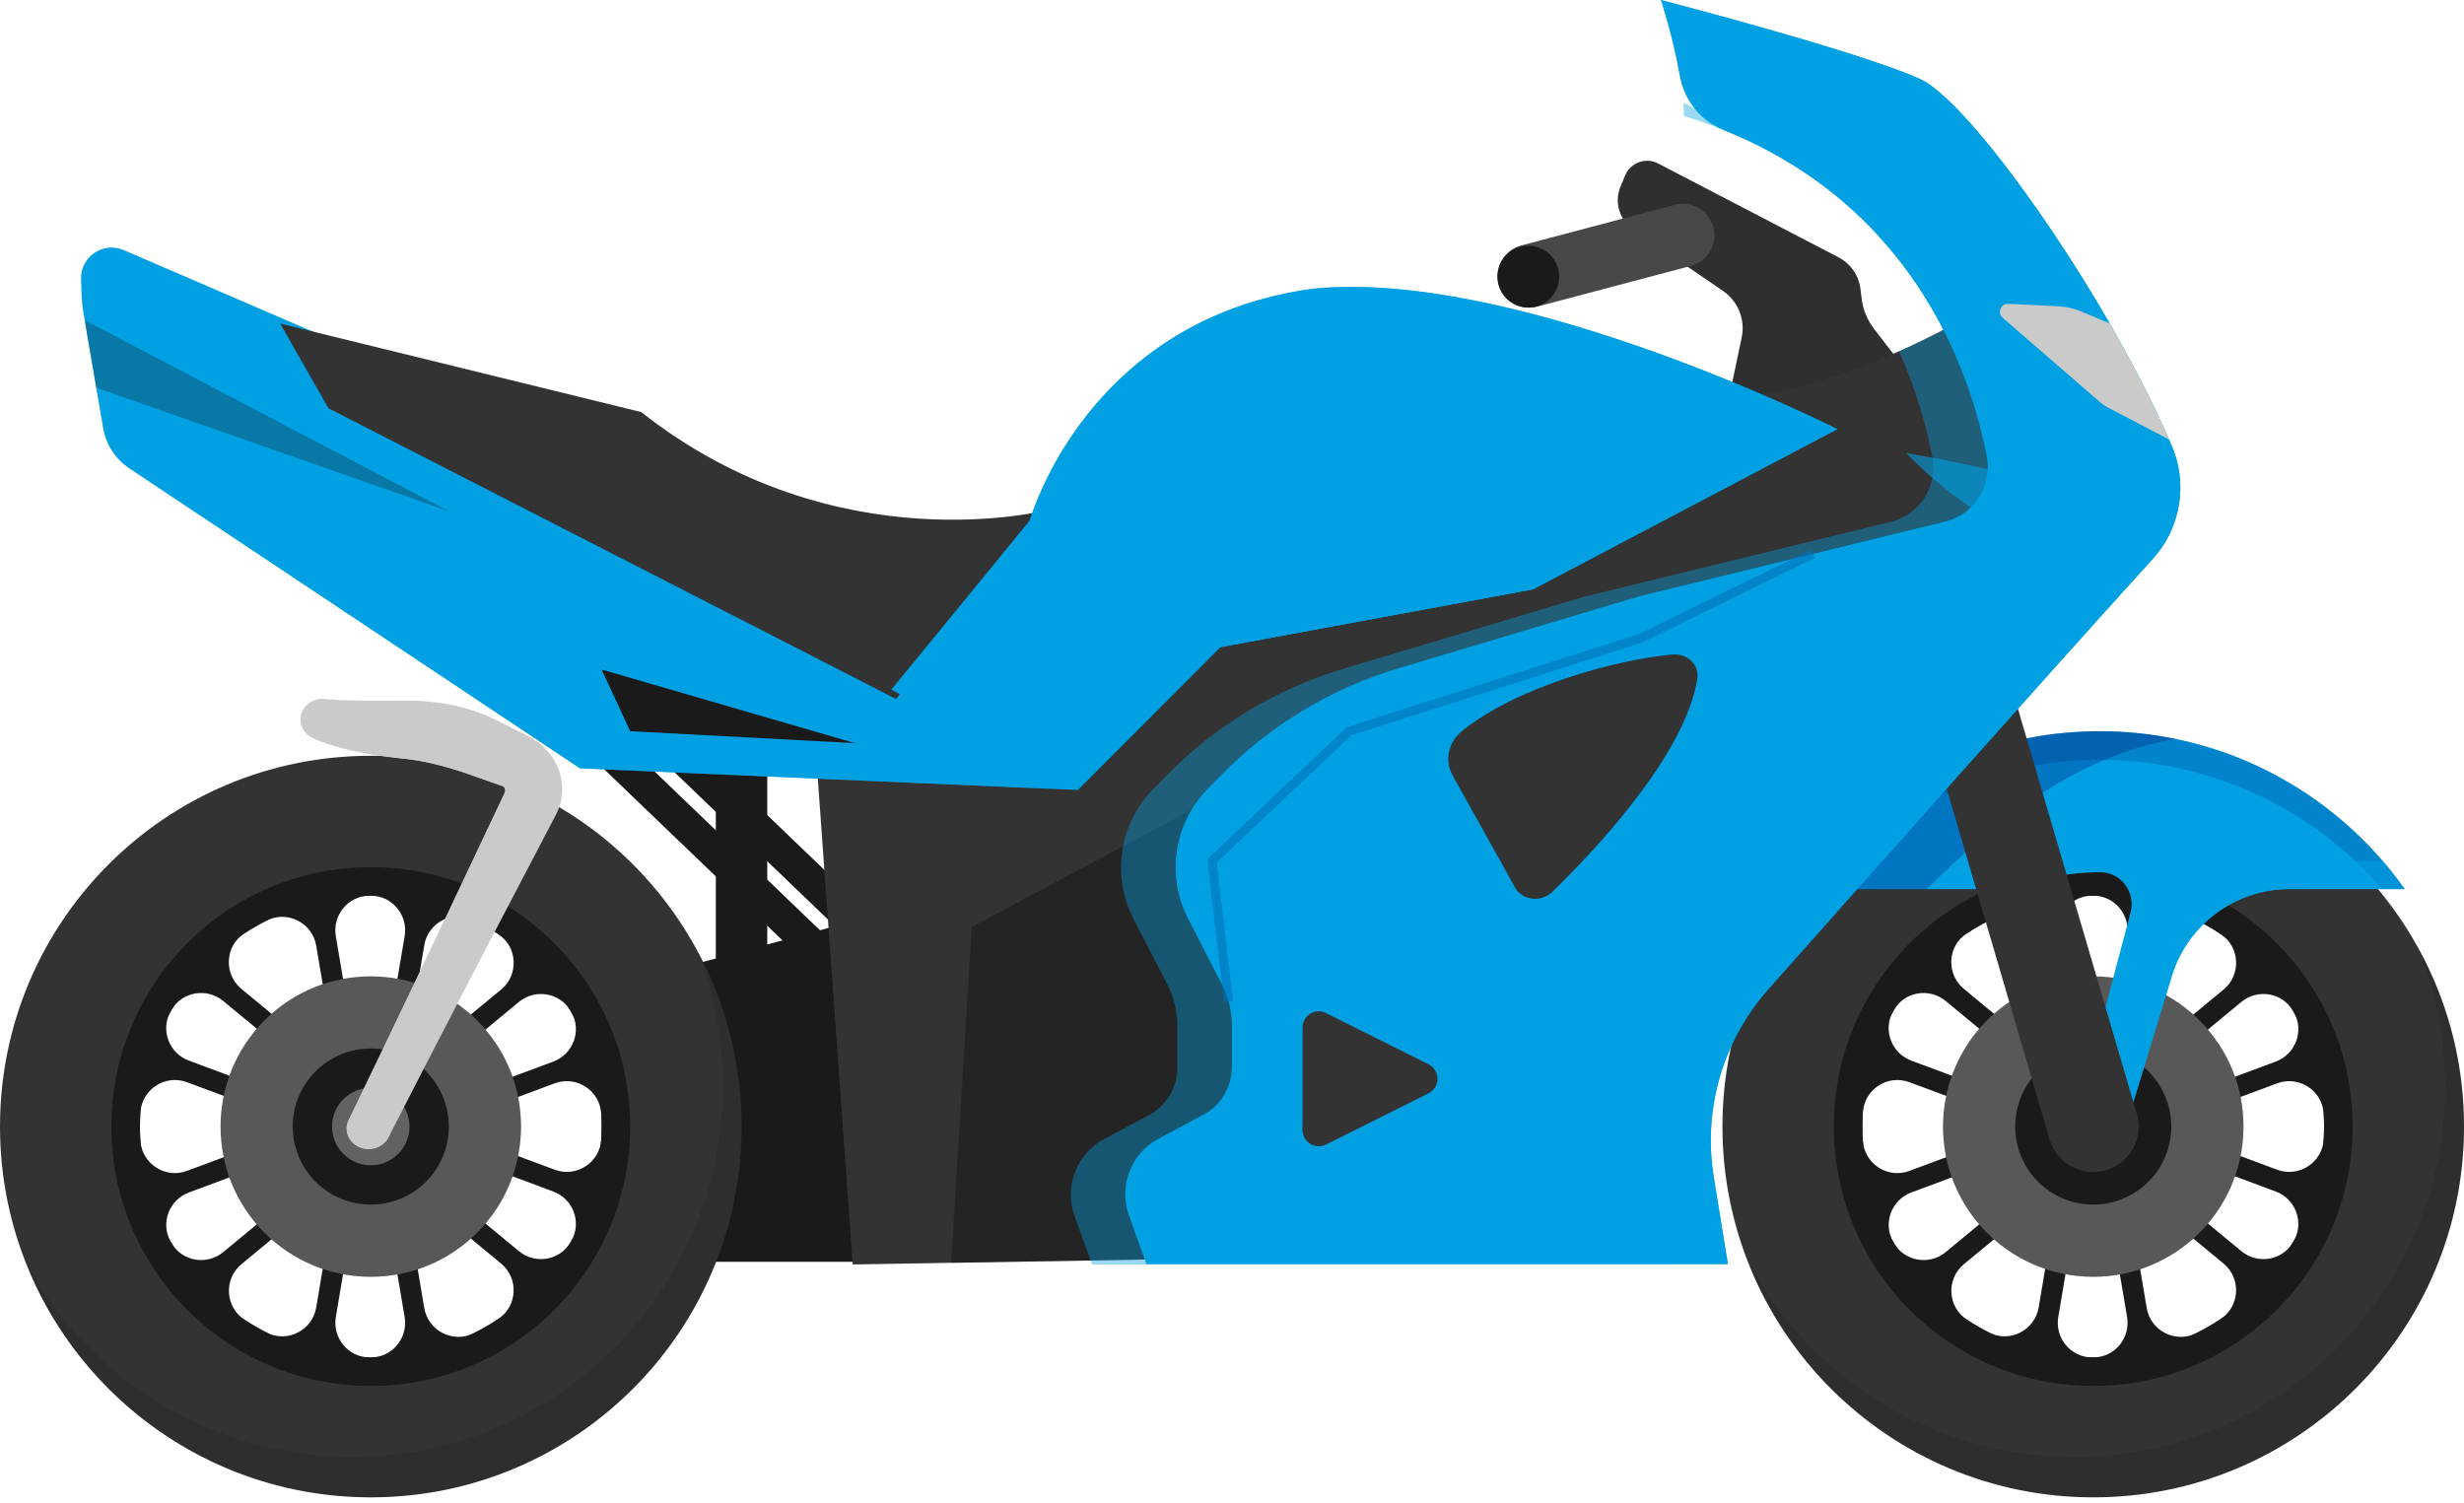 <svg width="200" height="122" viewBox="0 0 200 122" fill="none" xmlns="http://www.w3.org/2000/svg">
<path d="M140.285 32.568L147.368 41.238L162.265 39.895L152.106 26.688C151.562 25.981 151.217 25.141 151.106 24.256L151.005 23.443C150.868 22.352 150.204 21.398 149.229 20.89L134.59 13.274C133.582 12.749 132.34 13.201 131.905 14.251L131.534 15.146C131.012 16.404 131.443 17.855 132.567 18.625L139.857 23.617C141.078 24.453 141.675 25.941 141.371 27.389L140.285 32.568Z" fill="#302F30"/>
<g style="mix-blend-mode:multiply" opacity="0.3">
<path d="M146.07 21.258C147.045 21.765 147.709 22.72 147.845 23.811L147.947 24.624C148.058 25.509 148.403 26.349 148.947 27.056L159.046 40.186L162.265 39.896L152.106 26.689C151.562 25.982 151.217 25.142 151.106 24.257L151.005 23.444C150.869 22.353 150.205 21.398 149.229 20.891L134.591 13.275C133.68 12.801 132.585 13.129 132.06 13.969L146.07 21.258Z" fill="#302F30"/>
</g>
<path d="M139.067 18.452C138.704 17.083 137.302 16.266 135.931 16.629L123.476 19.926C122.107 20.288 121.291 21.692 121.653 23.061C121.957 24.21 122.996 24.97 124.131 24.97C124.348 24.97 124.569 24.942 124.788 24.884L137.244 21.587C138.613 21.224 139.429 19.821 139.067 18.452Z" fill="#494849"/>
<path d="M126.559 22.458C126.559 23.844 125.436 24.968 124.05 24.968C122.664 24.968 121.541 23.844 121.541 22.458C121.541 21.073 122.664 19.949 124.05 19.949C125.436 19.949 126.559 21.073 126.559 22.458Z" fill="#1A1A1A"/>
<path d="M60.191 85.823C59.038 85.823 58.103 84.889 58.103 83.736V60.322C58.103 59.169 59.038 58.234 60.191 58.234C61.344 58.234 62.279 59.169 62.279 60.322V83.736C62.279 84.889 61.344 85.823 60.191 85.823Z" fill="#1A1A1A"/>
<path d="M70.358 82.379C70.021 82.379 69.684 82.254 69.423 82.003L45.707 59.243C45.169 58.727 45.151 57.872 45.668 57.334C46.184 56.795 47.039 56.778 47.578 57.294L71.293 80.054C71.831 80.57 71.849 81.425 71.332 81.964C71.067 82.24 70.713 82.379 70.358 82.379Z" fill="#1A1A1A"/>
<path d="M73.031 79.706C72.695 79.706 72.358 79.581 72.096 79.33L48.38 56.57C47.842 56.053 47.825 55.198 48.341 54.66C48.858 54.121 49.713 54.104 50.251 54.62L73.966 77.38C74.505 77.897 74.522 78.752 74.006 79.29C73.74 79.567 73.386 79.706 73.031 79.706Z" fill="#1A1A1A"/>
<path d="M78.875 102.42H50.918V79.744L78.875 72.168V102.42Z" fill="#1A1A1A"/>
<path d="M169.905 61.348C153.283 61.348 139.809 74.822 139.809 91.443C139.809 108.065 153.283 121.539 169.905 121.539C186.526 121.539 200 108.065 200 91.443C200 74.822 186.526 61.348 169.905 61.348ZM169.905 110.18C159.557 110.18 151.168 101.791 151.168 91.443C151.168 81.095 159.557 72.706 169.905 72.706C180.253 72.706 188.642 81.095 188.642 91.443C188.642 101.791 180.253 110.18 169.905 110.18Z" fill="#333333"/>
<g style="mix-blend-mode:multiply" opacity="0.2">
<path d="M196.377 77.115C197.728 80.537 198.471 84.265 198.471 88.166C198.471 104.788 184.997 118.262 168.375 118.262C156.941 118.262 146.996 111.885 141.903 102.494C146.308 113.647 157.185 121.538 169.904 121.538C186.526 121.538 200 108.064 200 91.443C200 86.256 198.688 81.376 196.377 77.115Z" fill="#1A1A1A"/>
</g>
<path d="M190.231 85.925C190.084 85.375 189.914 84.836 189.722 84.309C188.874 81.958 187.623 79.799 186.045 77.922L186.044 77.922C185.683 77.489 185.302 77.071 184.903 76.668C182.277 74 178.942 72.029 175.201 71.057C174.658 70.918 174.108 70.797 173.547 70.703C172.364 70.492 171.147 70.387 169.903 70.387C168.634 70.387 167.386 70.5 166.177 70.715C165.616 70.816 165.065 70.937 164.519 71.084C162.684 71.566 160.943 72.29 159.342 73.224C157.737 74.154 156.271 75.293 154.971 76.6C154.572 77.003 154.188 77.421 153.822 77.855C152.24 79.723 150.977 81.875 150.118 84.222C149.926 84.75 149.753 85.288 149.602 85.839C149.112 87.621 148.849 89.501 148.849 91.441C148.849 93.382 149.112 95.262 149.602 97.048C149.753 97.594 149.926 98.137 150.118 98.664C150.977 101.012 152.24 103.163 153.822 105.036C154.188 105.469 154.572 105.887 154.971 106.287C157.567 108.902 160.849 110.838 164.519 111.803C165.062 111.95 165.616 112.07 166.177 112.172C167.386 112.387 168.63 112.5 169.903 112.5C171.147 112.5 172.364 112.391 173.547 112.187C174.105 112.089 174.658 111.969 175.201 111.825C178.939 110.857 182.277 108.887 184.903 106.219C185.303 105.816 185.683 105.397 186.045 104.964C187.62 103.088 188.874 100.929 189.722 98.578C189.914 98.05 190.084 97.511 190.231 96.961C190.709 95.202 190.962 93.352 190.962 91.441C190.962 89.531 190.709 87.681 190.231 85.925ZM188.614 92.474C188.509 94.362 186.602 95.609 184.831 94.945L175.672 91.539L175.08 93.126L184.718 96.716C186.327 97.316 187.043 99.215 186.196 100.703L186.116 100.838C185.254 102.323 183.245 102.651 181.923 101.554L173.999 95.002L172.918 96.309L180.483 102.564C181.938 103.766 181.814 106.03 180.242 107.074C179.609 107.493 178.948 107.876 178.263 108.218C176.579 109.059 174.559 108.027 174.246 106.171L172.944 98.457L172.612 96.487L170.94 96.765L171.309 98.954L172.653 106.906C172.939 108.598 171.653 110.176 169.937 110.179C169.926 110.179 169.915 110.179 169.903 110.179C169.863 110.179 169.823 110.179 169.783 110.179C168.067 110.168 166.782 108.597 167.067 106.905L168.411 98.939L168.777 96.765L167.104 96.487L166.776 98.419L165.477 106.124C165.164 107.98 163.14 109.023 161.461 108.171C160.838 107.855 160.235 107.505 159.655 107.123C158.076 106.087 157.952 103.819 159.406 102.617L166.938 96.389L165.857 95.081L157.933 101.633C156.614 102.722 154.613 102.402 153.747 100.929C153.72 100.884 153.694 100.838 153.668 100.797C152.809 99.305 153.525 97.398 155.137 96.796L164.775 93.209L164.184 91.618L154.986 95.043C153.216 95.703 151.318 94.46 151.204 92.575C151.181 92.201 151.17 91.823 151.17 91.441C151.17 91.063 151.181 90.688 151.203 90.316C151.315 88.429 153.214 87.184 154.986 87.843L164.184 91.268L164.775 89.678L155.135 86.089C153.523 85.489 152.805 83.581 153.664 82.091C153.69 82.046 153.716 82.001 153.743 81.956C154.61 80.481 156.61 80.16 157.929 81.25L164.161 86.4L165.857 87.802L166.938 86.498L165.427 85.251L159.403 80.267C157.956 79.07 158.061 76.802 159.631 75.772C160.211 75.391 160.814 75.042 161.437 74.727C163.125 73.868 165.163 74.893 165.476 76.762L167.104 86.4L168.777 86.117L167.066 75.982C166.78 74.29 168.068 72.719 169.783 72.708H169.937C171.652 72.712 172.94 74.29 172.654 75.982L170.94 86.117L172.612 86.4L174.248 76.717C174.56 74.852 176.591 73.834 178.287 74.682C178.969 75.024 179.627 75.406 180.258 75.826C181.822 76.865 181.932 79.125 180.485 80.322L174.459 85.304L172.918 86.577L173.999 87.885L175.71 86.472L181.924 81.331C183.247 80.236 185.256 80.564 186.118 82.049C186.144 82.094 186.17 82.139 186.196 82.184C187.044 83.674 186.325 85.573 184.718 86.171L177.145 88.989L175.08 89.757L175.672 91.347L177.511 90.662L184.83 87.936C186.602 87.276 188.51 88.523 188.613 90.411C188.631 90.752 188.641 91.096 188.641 91.441C188.641 91.788 188.633 92.131 188.614 92.474Z" fill="#1A1A1A"/>
<path d="M181.94 93.396C183.018 86.75 178.504 80.487 171.858 79.408C165.211 78.33 158.948 82.844 157.87 89.49C156.791 96.137 161.305 102.4 167.952 103.478C174.598 104.557 180.861 100.043 181.94 93.396Z" fill="#595859"/>
<path d="M176.07 92.898C176.874 89.493 174.765 86.081 171.36 85.277C167.955 84.474 164.543 86.582 163.74 89.987C162.936 93.392 165.044 96.804 168.449 97.608C171.854 98.412 175.266 96.303 176.07 92.898Z" fill="#1A1A1A"/>
<g opacity="0.7">
<path d="M171.107 94.347C172.711 93.683 173.472 91.844 172.808 90.24C172.144 88.637 170.305 87.875 168.702 88.539C167.098 89.204 166.336 91.042 167.001 92.646C167.665 94.25 169.504 95.011 171.107 94.347Z" fill="#808080"/>
</g>
<g style="mix-blend-mode:multiply" opacity="0.4">
<path d="M179.978 84.574C180.238 85.565 180.378 86.604 180.378 87.677C180.378 94.41 174.919 99.869 168.185 99.869C163.999 99.869 160.307 97.759 158.111 94.545C159.484 99.776 164.243 103.635 169.904 103.635C176.638 103.635 182.097 98.176 182.097 91.442C182.097 88.895 181.314 86.53 179.978 84.574Z" fill="#595859"/>
</g>
<path d="M195.191 72.169H185.848C181.307 72.169 177.336 75.227 176.174 79.616L172.656 91.125L169.226 88.077L172.935 74.063C173.364 72.437 172.161 70.796 170.476 70.794H170.442C167.942 70.794 165.557 71.285 163.371 72.169H145.695C147.053 70.251 148.628 68.5 150.384 66.948C155.726 62.22 162.747 59.352 170.442 59.352C172.554 59.352 174.615 59.568 176.604 59.98C184.247 61.559 190.834 66.017 195.191 72.169Z" fill="#00A0E2"/>
<g style="mix-blend-mode:multiply" opacity="0.2">
<path d="M195.191 72.169H193.364C187.884 65.838 179.833 61.793 170.83 61.68C170.7 61.677 170.572 61.677 170.442 61.677C162.197 61.677 154.723 64.976 149.259 70.323C148.655 70.914 148.075 71.531 147.52 72.169H145.695C147.053 70.251 148.628 68.5 150.384 66.948C155.726 62.22 162.747 59.352 170.442 59.352C172.554 59.352 174.615 59.568 176.604 59.98C184.247 61.559 190.834 66.017 195.191 72.169Z" fill="#081274"/>
</g>
<g style="mix-blend-mode:multiply" opacity="0.5">
<path d="M170.476 70.794C170.966 70.795 171.413 70.937 171.793 71.174C171.831 69.768 170.725 68.508 169.248 68.506H169.214C166.714 68.506 164.329 68.997 162.143 69.881H147.49C146.857 70.615 146.257 71.377 145.695 72.17H163.371C165.557 71.286 167.942 70.794 170.442 70.794H170.476Z" fill="#00A0E2"/>
<path d="M193.399 69.881H184.62C180.079 69.881 176.108 72.939 174.946 77.327L171.428 88.836L169.483 87.108L169.226 88.077L172.656 91.125L176.174 79.616C177.336 75.227 181.307 72.169 185.848 72.169H195.191C194.63 71.377 194.031 70.614 193.399 69.881Z" fill="#00A0E2"/>
</g>
<path d="M30.096 61.348C13.474 61.348 0 74.822 0 91.443C0 108.065 13.474 121.539 30.096 121.539C46.717 121.539 60.191 108.065 60.191 91.443C60.191 74.822 46.717 61.348 30.096 61.348ZM30.096 110.18C19.747 110.18 11.359 101.791 11.359 91.443C11.359 81.095 19.747 72.706 30.096 72.706C40.444 72.706 48.832 81.095 48.832 91.443C48.832 101.791 40.444 110.18 30.096 110.18Z" fill="#333333"/>
<g style="mix-blend-mode:multiply" opacity="0.2">
<path d="M56.568 77.115C57.919 80.537 58.662 84.265 58.662 88.166C58.662 104.788 45.188 118.262 28.566 118.262C17.132 118.262 7.187 111.885 2.094 102.494C6.499 113.647 17.376 121.538 30.095 121.538C46.717 121.538 60.191 108.064 60.191 91.443C60.191 86.256 58.879 81.376 56.568 77.115Z" fill="#1A1A1A"/>
</g>
<path d="M50.422 85.925C50.275 85.375 50.105 84.836 49.913 84.309C49.065 81.958 47.814 79.799 46.236 77.922L46.235 77.922C45.873 77.489 45.493 77.071 45.094 76.668C42.468 74 39.133 72.029 35.392 71.057C34.849 70.918 34.299 70.797 33.738 70.703C32.555 70.492 31.338 70.387 30.094 70.387C28.825 70.387 27.577 70.5 26.368 70.715C25.806 70.816 25.256 70.937 24.71 71.084C22.875 71.566 21.134 72.29 19.533 73.224C17.928 74.154 16.462 75.293 15.162 76.6C14.763 77.003 14.379 77.421 14.013 77.855C12.431 79.723 11.168 81.875 10.309 84.222C10.117 84.75 9.944 85.288 9.793 85.839C9.303 87.621 9.04 89.501 9.04 91.441C9.04 93.382 9.303 95.262 9.793 97.048C9.944 97.594 10.117 98.137 10.309 98.664C11.168 101.012 12.431 103.163 14.013 105.036C14.379 105.469 14.763 105.887 15.162 106.287C17.758 108.902 21.04 110.838 24.71 111.803C25.253 111.95 25.806 112.07 26.368 112.172C27.577 112.387 28.821 112.5 30.094 112.5C31.338 112.5 32.555 112.391 33.738 112.187C34.295 112.089 34.849 111.969 35.392 111.825C39.13 110.857 42.468 108.887 45.094 106.219C45.493 105.816 45.874 105.397 46.236 104.964C47.811 103.088 49.065 100.929 49.913 98.578C50.105 98.05 50.275 97.511 50.422 96.961C50.9 95.202 51.153 93.352 51.153 91.441C51.153 89.531 50.9 87.681 50.422 85.925ZM48.805 92.474C48.7 94.362 46.793 95.609 45.022 94.945L35.863 91.539L35.271 93.126L44.91 96.716C46.518 97.316 47.234 99.215 46.386 100.703L46.307 100.838C45.444 102.323 43.436 102.651 42.114 101.554L34.19 95.002L33.109 96.309L40.674 102.564C42.129 103.766 42.004 106.03 40.433 107.074C39.799 107.493 39.139 107.876 38.454 108.218C36.77 109.059 34.75 108.027 34.437 106.171L33.135 98.457L32.803 96.487L31.131 96.765L31.5 98.954L32.844 106.906C33.13 108.598 31.844 110.176 30.128 110.179C30.116 110.179 30.105 110.179 30.094 110.179C30.054 110.179 30.014 110.179 29.974 110.179C28.258 110.168 26.973 108.597 27.258 106.905L28.602 98.939L28.968 96.765L27.295 96.487L26.967 98.419L25.668 106.124C25.355 107.98 23.331 109.023 21.652 108.171C21.029 107.855 20.426 107.505 19.846 107.123C18.267 106.087 18.143 103.819 19.597 102.617L27.129 96.389L26.048 95.081L18.124 101.633C16.805 102.722 14.804 102.402 13.938 100.929C13.911 100.884 13.885 100.838 13.859 100.797C13 99.305 13.715 97.398 15.328 96.796L24.966 93.209L24.375 91.618L15.177 95.043C13.407 95.703 11.509 94.46 11.395 92.575C11.372 92.201 11.361 91.823 11.361 91.441C11.361 91.063 11.372 90.688 11.394 90.316C11.506 88.429 13.405 87.184 15.177 87.843L24.375 91.268L24.966 89.678L15.326 86.089C13.714 85.489 12.996 83.581 13.855 82.091C13.881 82.046 13.907 82.001 13.934 81.956C14.801 80.481 16.801 80.16 18.12 81.25L24.352 86.4L26.048 87.802L27.129 86.498L25.618 85.251L19.594 80.267C18.147 79.07 18.251 76.802 19.822 75.772C20.402 75.391 21.005 75.042 21.628 74.727C23.316 73.868 25.354 74.893 25.667 76.762L27.295 86.4L28.968 86.117L27.257 75.982C26.971 74.29 28.259 72.719 29.974 72.708H30.128C31.843 72.712 33.131 74.29 32.845 75.982L31.131 86.117L32.803 86.4L34.439 76.717C34.751 74.852 36.782 73.834 38.478 74.682C39.16 75.024 39.818 75.406 40.449 75.826C42.013 76.865 42.123 79.125 40.676 80.322L34.65 85.304L33.109 86.577L34.19 87.885L35.901 86.472L42.115 81.331C43.438 80.236 45.447 80.564 46.309 82.049C46.335 82.094 46.361 82.139 46.387 82.184C47.235 83.674 46.516 85.573 44.909 86.171L37.336 88.989L35.271 89.757L35.863 91.347L37.702 90.662L45.021 87.936C46.793 87.276 48.701 88.523 48.804 90.411C48.822 90.752 48.832 91.096 48.832 91.441C48.832 91.788 48.824 92.131 48.805 92.474Z" fill="#1A1A1A"/>
<path d="M38.717 100.065C43.478 95.303 43.478 87.584 38.717 82.822C33.955 78.061 26.235 78.061 21.474 82.822C16.712 87.584 16.712 95.303 21.474 100.065C26.235 104.826 33.955 104.826 38.717 100.065Z" fill="#595859"/>
<path d="M34.575 95.923C37.049 93.449 37.049 89.438 34.575 86.964C32.101 84.49 28.09 84.49 25.616 86.964C23.143 89.438 23.143 93.449 25.616 95.923C28.09 98.396 32.101 98.396 34.575 95.923Z" fill="#1A1A1A"/>
<g opacity="0.7">
<path d="M32.318 93.666C33.545 92.438 33.545 90.448 32.318 89.221C31.09 87.993 29.1 87.993 27.873 89.221C26.645 90.448 26.645 92.438 27.873 93.666C29.1 94.893 31.09 94.893 32.318 93.666Z" fill="#808080"/>
</g>
<g style="mix-blend-mode:multiply" opacity="0.4">
<path d="M40.169 84.574C40.429 85.565 40.569 86.604 40.569 87.677C40.569 94.41 35.11 99.869 28.377 99.869C24.191 99.869 20.498 97.759 18.303 94.545C19.675 99.776 24.434 103.635 30.096 103.635C36.829 103.635 42.288 98.176 42.288 91.442C42.288 88.895 41.506 86.53 40.169 84.574Z" fill="#595859"/>
</g>
<path d="M170.442 37.33L104.656 99.329L104.639 99.343L101.723 102.091L101.606 102.094L92.928 102.239L88.525 102.315L77.203 102.504L69.213 102.639L66.153 60.033C72.08 61.285 101.723 42.703 101.723 42.703C101.723 42.703 128.668 32.909 139.892 32.373C144.801 32.14 149.93 30.399 154.142 28.515C155.438 27.935 156.649 27.343 157.74 26.776C161.207 24.974 163.467 23.434 163.467 23.434L170.442 37.33Z" fill="#333333"/>
<g style="mix-blend-mode:multiply" opacity="0.3">
<path d="M108.689 59.352L104.656 99.328L104.639 99.342L101.606 102.093L92.929 102.238L88.525 102.314L77.203 102.503L78.876 75.239L108.689 59.352Z" fill="black"/>
</g>
<g style="mix-blend-mode:multiply" opacity="0.3">
<path d="M176.604 59.98C174.627 60.307 172.689 60.896 170.83 61.68C169.619 62.186 168.443 62.775 167.311 63.428C163.258 65.764 159.717 68.888 156.384 72.169H148.456C148.4 72.002 148.38 71.826 148.407 71.639C148.864 71.752 149.321 71.862 149.777 71.975C149.419 71.506 149.267 70.917 149.259 70.323C149.257 70.092 149.276 69.858 149.316 69.63C149.456 68.822 149.817 68.073 150.185 67.341C150.251 67.211 150.318 67.078 150.384 66.948C155.726 62.22 162.748 59.352 170.442 59.352C172.554 59.352 174.615 59.568 176.604 59.98Z" fill="#081274"/>
</g>
<path d="M173.44 90.407L163.635 56.993C163.062 55.041 161.013 53.923 159.063 54.496C157.11 55.069 155.992 57.116 156.565 59.068L166.369 92.481C166.841 94.088 168.31 95.129 169.903 95.129C170.246 95.129 170.596 95.081 170.942 94.979C172.894 94.406 174.012 92.359 173.44 90.407Z" fill="#333333"/>
<g style="mix-blend-mode:multiply" opacity="0.4">
<path d="M173.423 90.35C172.998 90.78 172.463 91.112 171.842 91.294C171.496 91.395 171.147 91.444 170.803 91.444C169.21 91.444 167.741 90.402 167.27 88.796L157.482 55.44C156.571 56.361 156.174 57.736 156.565 59.068L166.369 92.481C166.841 94.087 168.31 95.129 169.903 95.129C170.246 95.129 170.596 95.08 170.942 94.979C172.894 94.406 174.012 92.359 173.439 90.406L173.423 90.35Z" fill="#333333"/>
</g>
<path d="M83.569 42.273L99.029 52.538L87.457 64.123L72.344 55.979L83.569 42.273Z" fill="#00A0E2"/>
<path d="M87.457 64.124L84.237 63.984L47.08 62.368L10.498 38.012C9.374 37.261 8.607 36.082 8.379 34.748L7.817 31.467L7.028 26.879L6.876 25.993L6.763 25.33C6.689 24.898 6.645 24.463 6.628 24.026L6.579 22.667C6.515 20.845 8.367 19.578 10.042 20.3L27.162 27.683L87.457 64.124Z" fill="#00A0E2"/>
<path d="M22.742 26.264L26.655 33.134L72.727 56.734L85.162 41.369C85.162 41.369 67.865 45.941 52.052 33.449C41.152 30.78 22.742 26.264 22.742 26.264Z" fill="#333333"/>
<path d="M149.131 34.833L141.366 38.922L124.427 47.84L95.436 53.197L90.259 48.432L83.569 42.272C83.569 42.272 84.33 39.532 86.499 36.125C89.625 31.206 95.682 24.896 106.594 23.433C114.448 22.652 124.341 25.137 132.61 27.983C141.896 31.181 149.131 34.833 149.131 34.833Z" fill="#00A0E2"/>
<path d="M176.69 41.747C176.616 42.032 176.531 42.312 176.425 42.587C176.169 43.279 175.821 43.94 175.386 44.554C175.185 44.839 174.964 45.114 174.725 45.377C166.434 54.506 151.678 71.108 143.522 80.306C139.833 84.461 138.212 90.056 139.104 95.538L140.251 102.609H93.064L91.639 98.674C90.777 96.289 91.796 93.632 94.031 92.434L97.686 90.474C99.101 89.715 99.985 88.239 99.985 86.635V83.192C99.985 82.047 99.71 80.92 99.184 79.901L97.541 76.725L96.428 74.574C94.631 71.094 95.264 66.852 98 64.05L99.051 62.974C103.047 58.882 108.021 55.874 113.502 54.236L133.028 48.4L157.882 42.329C158.604 42.152 159.245 41.811 159.776 41.354C159.837 41.3 159.896 41.246 159.955 41.189C160.79 40.386 161.303 39.279 161.345 38.092C161.36 37.758 161.335 37.417 161.269 37.076C160.4 32.564 158.147 25.262 152.332 19.004C149.284 15.721 145.254 12.727 139.929 10.568C139.568 10.423 139.229 10.244 138.91 10.035C137.566 9.151 136.63 7.741 136.351 6.125C135.815 3.048 134.82 0 134.82 0C134.82 0 150.993 4.185 155.876 6.43C158.346 7.564 163.212 13.535 167.831 20.682C171.083 25.712 174.212 31.329 176.297 36.25C177.049 38.024 177.162 39.954 176.69 41.747Z" fill="#00A0E2"/>
<g style="mix-blend-mode:multiply" opacity="0.6">
<path d="M176.425 42.587C176.169 43.28 175.821 43.941 175.386 44.554C175.185 44.839 174.964 45.114 174.725 45.377C166.434 54.506 151.678 71.109 143.522 80.306C139.833 84.462 138.212 90.057 139.104 95.538L140.251 102.609H93.064L91.639 98.675C90.777 96.29 91.796 93.632 94.031 92.434L97.686 90.474C99.101 89.715 99.985 88.239 99.985 86.635V83.192C99.985 82.048 99.71 80.92 99.184 79.901L97.541 76.725C102.554 80.203 107.903 84.97 109.76 86.063C114.625 88.922 120.48 91.393 125.77 89.428C128.012 88.595 129.901 87.041 131.741 85.513C138.244 80.115 144.757 74.709 150.76 68.758C157.804 61.778 164.123 54.069 169.583 45.79C166.159 44.773 162.9 43.209 159.955 41.19C158.069 39.895 156.308 38.415 154.716 36.772C156.939 37.15 159.149 37.589 161.345 38.093C166.463 39.262 171.503 40.763 176.425 42.587Z" fill="#00A0E2"/>
</g>
<path d="M105.726 91.72V83.408C105.726 82.429 106.756 81.793 107.631 82.231L115.943 86.386C116.914 86.872 116.914 88.256 115.943 88.742L107.631 92.897C106.756 93.335 105.726 92.699 105.726 91.72Z" fill="#333333"/>
<path d="M117.904 62.937L122.977 72.035C123.562 73.083 125.091 73.267 125.985 72.397C129.476 69.001 136.797 61.249 137.763 55.091C137.938 53.979 136.956 53.025 135.755 53.131C131.222 53.531 123.184 55.711 118.679 59.331C117.553 60.236 117.231 61.731 117.904 62.937Z" fill="#333333"/>
<g style="mix-blend-mode:multiply" opacity="0.4">
<path d="M136.638 8.338C136.667 8.71 136.682 9.07 136.682 9.413C138.481 9.971 140.149 10.62 141.7 11.341C140.178 10.253 138.496 9.242 136.638 8.338Z" fill="#00A0E2"/>
<path d="M174.725 45.377C166.434 54.506 151.678 71.111 143.52 80.306C139.833 84.462 138.212 90.056 139.104 95.538L140.251 102.609H93.064L91.877 99.328H127.44C130.859 99.328 133.536 96.54 133.536 93.247C133.536 92.92 133.509 92.591 133.455 92.257C132.563 86.773 134.184 81.181 137.871 77.025C146.034 67.823 160.802 51.205 169.094 42.079C171.331 39.615 171.96 36.074 170.666 33.009C170.621 32.903 170.577 32.798 170.53 32.692C169.457 30.189 168.121 27.517 166.643 24.838C162.303 16.986 156.733 9.083 152.931 5.283C154.112 5.696 155.127 6.086 155.876 6.43C158.97 7.852 165.822 16.856 171.24 26.262C173.072 29.44 174.738 32.663 176.039 35.651C176.128 35.853 176.214 36.052 176.297 36.251C177.604 39.336 176.98 42.899 174.725 45.377Z" fill="#00A0E2"/>
</g>
<g style="mix-blend-mode:multiply" opacity="0.5">
<path d="M84.237 63.984L47.08 62.368L10.498 38.012C9.373 37.26 8.607 36.081 8.379 34.748L7.028 26.879L84.237 63.984Z" fill="#00A0E2"/>
</g>
<path d="M48.833 54.346L51.153 59.352L69.392 60.323L48.833 54.346Z" fill="#1A1A1A"/>
<g style="mix-blend-mode:multiply" opacity="0.3">
<path d="M36.431 41.499L7.817 31.467L7.028 26.879L6.876 25.992L36.431 41.499Z" fill="#1A1A1A"/>
</g>
<path d="M28.294 90.937C30.066 87.259 31.847 83.585 33.597 79.897L36.232 74.371L38.848 68.836L40.156 66.068L40.81 64.685L40.974 64.339C40.98 64.297 40.998 64.286 40.996 64.257C41.013 64.21 41.005 64.162 41.005 64.117C40.998 64.024 40.952 63.93 40.885 63.865C40.822 63.795 40.731 63.775 40.645 63.761L37.678 62.71C36.814 62.425 35.945 62.176 35.058 61.967C34.614 61.861 34.165 61.777 33.712 61.704C33.485 61.668 33.257 61.638 33.028 61.609C32.915 61.595 32.804 61.581 32.654 61.567L32.233 61.522C31.111 61.395 29.986 61.228 28.854 60.98C28.286 60.862 27.718 60.719 27.143 60.547C26.567 60.373 25.986 60.173 25.388 59.892C24.502 59.477 24.146 58.473 24.594 57.651C24.935 57.024 25.644 56.684 26.354 56.74L26.514 56.754C27.389 56.826 28.407 56.855 29.422 56.871C30.443 56.878 31.483 56.879 32.529 56.87L32.921 56.867L33.36 56.869C33.672 56.872 33.985 56.887 34.298 56.908C34.923 56.948 35.546 57.026 36.165 57.13C37.402 57.339 38.612 57.699 39.746 58.202C39.889 58.263 40.029 58.328 40.169 58.394L40.363 58.488L40.542 58.578L41.26 58.938L42.701 59.668C43.144 59.882 43.563 60.144 43.93 60.462C44.291 60.783 44.615 61.139 44.871 61.534C45.382 62.321 45.648 63.233 45.632 64.148C45.619 64.604 45.548 65.062 45.394 65.495C45.33 65.712 45.221 65.926 45.132 66.12L44.954 66.46L44.243 67.819L42.821 70.537L39.975 75.974L37.149 81.419C35.259 85.046 33.399 88.687 31.53 92.323C31.107 93.148 30.043 93.497 29.154 93.104C28.279 92.717 27.901 91.753 28.294 90.937Z" fill="#CACACA"/>
<g style="mix-blend-mode:multiply">
<path d="M30.976 91.892C30.102 91.505 29.723 90.541 30.116 89.724C31.888 86.046 33.669 82.372 35.42 78.685L38.054 73.158L40.671 67.624L41.979 64.856L42.633 63.472L42.796 63.127C42.803 63.085 42.82 63.074 42.819 63.045C42.835 62.998 42.827 62.95 42.827 62.905C42.821 62.812 42.774 62.718 42.707 62.653C42.644 62.583 42.553 62.563 42.467 62.549L39.501 61.498C38.636 61.212 37.767 60.963 36.88 60.754C36.437 60.649 35.987 60.565 35.534 60.492C35.307 60.456 35.079 60.426 34.85 60.397C34.737 60.383 34.627 60.369 34.476 60.354L34.055 60.31C32.933 60.182 31.808 60.016 30.676 59.768C30.108 59.65 29.541 59.507 28.965 59.335C28.39 59.161 27.809 58.961 27.21 58.68C26.43 58.314 26.062 57.493 26.29 56.74C25.602 56.708 24.925 57.044 24.594 57.651C24.146 58.474 24.502 59.477 25.388 59.893C25.986 60.173 26.567 60.374 27.143 60.548C27.718 60.719 28.286 60.862 28.854 60.98C29.986 61.228 31.111 61.395 32.233 61.523L32.654 61.567C32.804 61.581 32.915 61.596 33.028 61.609C33.257 61.638 33.485 61.669 33.712 61.704C34.165 61.778 34.614 61.862 35.058 61.967C35.945 62.176 36.814 62.425 37.678 62.71L40.645 63.762C40.731 63.776 40.822 63.795 40.885 63.866C40.952 63.931 40.998 64.025 41.005 64.117C41.005 64.163 41.013 64.211 40.996 64.257C40.998 64.286 40.98 64.298 40.974 64.339L40.81 64.685L40.156 66.069L38.848 68.836L36.232 74.371L33.597 79.898C31.847 83.585 30.066 87.259 28.294 90.937C27.901 91.754 28.279 92.718 29.154 93.105C30.043 93.498 31.107 93.148 31.53 92.324C31.577 92.233 31.623 92.142 31.67 92.052C31.436 92.043 31.201 91.991 30.976 91.892Z" fill="#CACACA"/>
</g>
<g style="mix-blend-mode:multiply" opacity="0.4">
<path d="M157.882 42.329L133.027 48.4L113.502 54.236C108.021 55.874 103.047 58.883 99.051 62.974L98 64.05C95.264 66.852 94.631 71.094 96.428 74.574L99.184 79.901C99.71 80.92 99.985 82.047 99.985 83.192V86.635C99.985 88.239 99.1 89.715 97.686 90.474L94.031 92.434C91.796 93.632 90.777 96.29 91.639 98.674L92.929 102.238L93.064 102.609H135.825L135.83 102.638H88.643L88.525 102.314L87.218 98.704C86.356 96.319 87.376 93.662 89.611 92.463L93.265 90.503C94.68 89.745 95.564 88.268 95.564 86.665V83.221C95.564 82.077 95.289 80.95 94.763 79.93L92.007 74.603C90.21 71.123 90.843 66.882 93.579 64.079L94.63 63.004C98.626 58.912 103.6 55.903 109.082 54.265L128.607 48.43L153.461 42.359C155.807 41.786 157.305 39.478 156.848 37.105C156.404 34.799 155.598 31.766 154.142 28.514C155.438 27.935 156.649 27.343 157.74 26.775C159.729 30.661 160.748 34.369 161.269 37.076C161.726 39.448 160.228 41.757 157.882 42.329Z" fill="#00A0E2"/>
</g>
<g style="mix-blend-mode:multiply" opacity="0.6">
<path d="M149.132 34.833C149.132 34.833 123.264 21.774 106.593 23.433C94.068 25.113 87.944 33.176 85.298 38.194C88.837 34.358 94.232 30.663 102.255 29.587C108.604 28.955 116.288 30.458 123.368 32.562C127.959 33.926 128.568 40.181 124.33 42.412L120.088 44.645L91.821 49.868L95.436 53.196L124.426 47.839L140.911 39.161C140.911 39.161 140.911 39.161 140.911 39.161L149.132 34.833Z" fill="#00A0E2"/>
</g>
<g style="mix-blend-mode:multiply" opacity="0.6">
<path d="M99.354 81.321L97.985 69.741L109.314 59.027L133.028 51.466L147 44.617L147.324 45.279L133.278 52.16L109.698 59.677L98.76 70.022L100.086 81.235L99.354 81.321Z" fill="#0071BA"/>
</g>
<g style="mix-blend-mode:multiply" opacity="0.4">
<path d="M135.756 53.131C135.613 53.144 135.466 53.158 135.317 53.174C135.314 53.207 135.313 53.239 135.308 53.272C134.341 59.431 127.021 67.183 123.529 70.579C123.225 70.874 122.848 71.045 122.459 71.105L122.977 72.035C123.562 73.083 125.091 73.267 125.985 72.397C129.477 69.001 136.797 61.249 137.764 55.091C137.938 53.979 136.957 53.025 135.756 53.131Z" fill="#333333"/>
</g>
<g style="mix-blend-mode:multiply" opacity="0.4">
<path d="M115.943 86.386L115.644 86.236C115.528 86.387 115.376 86.518 115.186 86.613L106.874 90.769C106.487 90.962 106.071 90.945 105.726 90.782V91.72C105.726 92.698 106.756 93.335 107.631 92.897L115.943 88.741C116.914 88.256 116.914 86.871 115.943 86.386Z" fill="#333333"/>
</g>
<path d="M99.029 52.539L87.456 64.124L81.739 61.042L72.345 55.98L83.569 42.273L84.038 42.585L99.029 52.539Z" fill="#00A0E2"/>
<g style="mix-blend-mode:multiply" opacity="0.6">
<path d="M99.029 52.538L87.457 64.123L81.739 61.041C82.336 59.692 82.876 58.322 83.267 56.9C84.353 52.951 84.242 48.785 84.124 44.689C84.104 43.991 84.082 43.286 84.038 42.584L99.029 52.538Z" fill="#00A0E2"/>
</g>
<g style="mix-blend-mode:multiply" opacity="0.6">
<path d="M84.038 42.585L83.569 42.273L82.556 43.51L89.369 48.034C92.999 50.444 93.513 55.574 90.434 58.657L85.842 63.254L87.457 64.124L99.029 52.539L84.038 42.585Z" fill="#00A0E2"/>
</g>
<g style="mix-blend-mode:multiply" opacity="0.6">
<path d="M149.131 34.834L141.365 38.923L124.427 47.841L95.436 53.198L90.259 48.433C90.217 47.647 90.831 47.355 92.582 46.977C96.974 46.033 100.763 44.987 103.519 41.07C103.877 40.562 104.253 39.992 104.85 39.825C105.456 39.658 106.083 39.967 106.65 40.247C115.482 44.621 126.792 43.428 134.521 37.305C135.537 36.499 136.579 35.428 136.503 34.132C136.453 33.297 135.943 32.567 135.449 31.892C134.503 30.59 133.558 29.286 132.61 27.984C141.896 31.182 149.131 34.834 149.131 34.834Z" fill="#00A0E2"/>
</g>
<g style="mix-blend-mode:multiply" opacity="0.6">
<path d="M176.69 41.746C175.798 41.69 174.902 41.641 174.008 41.596C169.268 41.361 164.521 41.28 159.776 41.353C160.964 40.327 161.586 38.716 161.269 37.075C160.399 32.563 158.147 25.262 152.332 19.004C153.611 19.011 154.891 19.053 156.168 19.127C160.088 19.345 163.99 19.866 167.831 20.681C171.083 25.711 174.212 31.328 176.297 36.25C177.049 38.023 177.162 39.953 176.69 41.746Z" fill="#00A0E2"/>
</g>
<g style="mix-blend-mode:multiply" opacity="0.6">
<path d="M176.69 41.747C176.435 42.744 175.995 43.697 175.386 44.554C174.949 43.557 174.489 42.572 174.008 41.597C172.289 38.119 170.282 34.784 168.01 31.643C164.643 26.982 160.67 22.715 156.168 19.127C153.645 17.111 150.956 15.311 148.115 13.768C145.128 12.15 142.07 11.027 138.909 10.035C137.566 9.151 136.63 7.741 136.35 6.125C135.815 3.048 134.82 0 134.82 0C134.82 0 150.993 4.185 155.875 6.43C158.346 7.564 163.211 13.535 167.831 20.682C171.083 25.712 174.212 31.329 176.297 36.25C177.049 38.024 177.162 39.954 176.69 41.747Z" fill="#00A0E2"/>
</g>
<path d="M176.039 35.651L170.999 33.01C170.831 32.922 170.674 32.815 170.53 32.691L162.57 25.788C162.11 25.389 162.413 24.634 163.021 24.663L166.643 24.837L167.011 24.854C167.7 24.887 168.377 25.042 169.011 25.312L171.24 26.261C173.072 29.439 174.737 32.662 176.039 35.651Z" fill="#CACACA"/>
<g style="mix-blend-mode:multiply">
<path d="M171.24 26.261L170.904 26.118C172.103 28.343 173.194 30.549 174.105 32.64L169.066 30C168.898 29.912 168.74 29.805 168.597 29.681L162.832 24.682C162.356 24.797 162.161 25.433 162.57 25.787L170.531 32.691C170.674 32.815 170.832 32.922 171 33.01L176.039 35.65C174.738 32.661 173.073 29.439 171.24 26.261Z" fill="#CACACA"/>
</g>
</svg>
